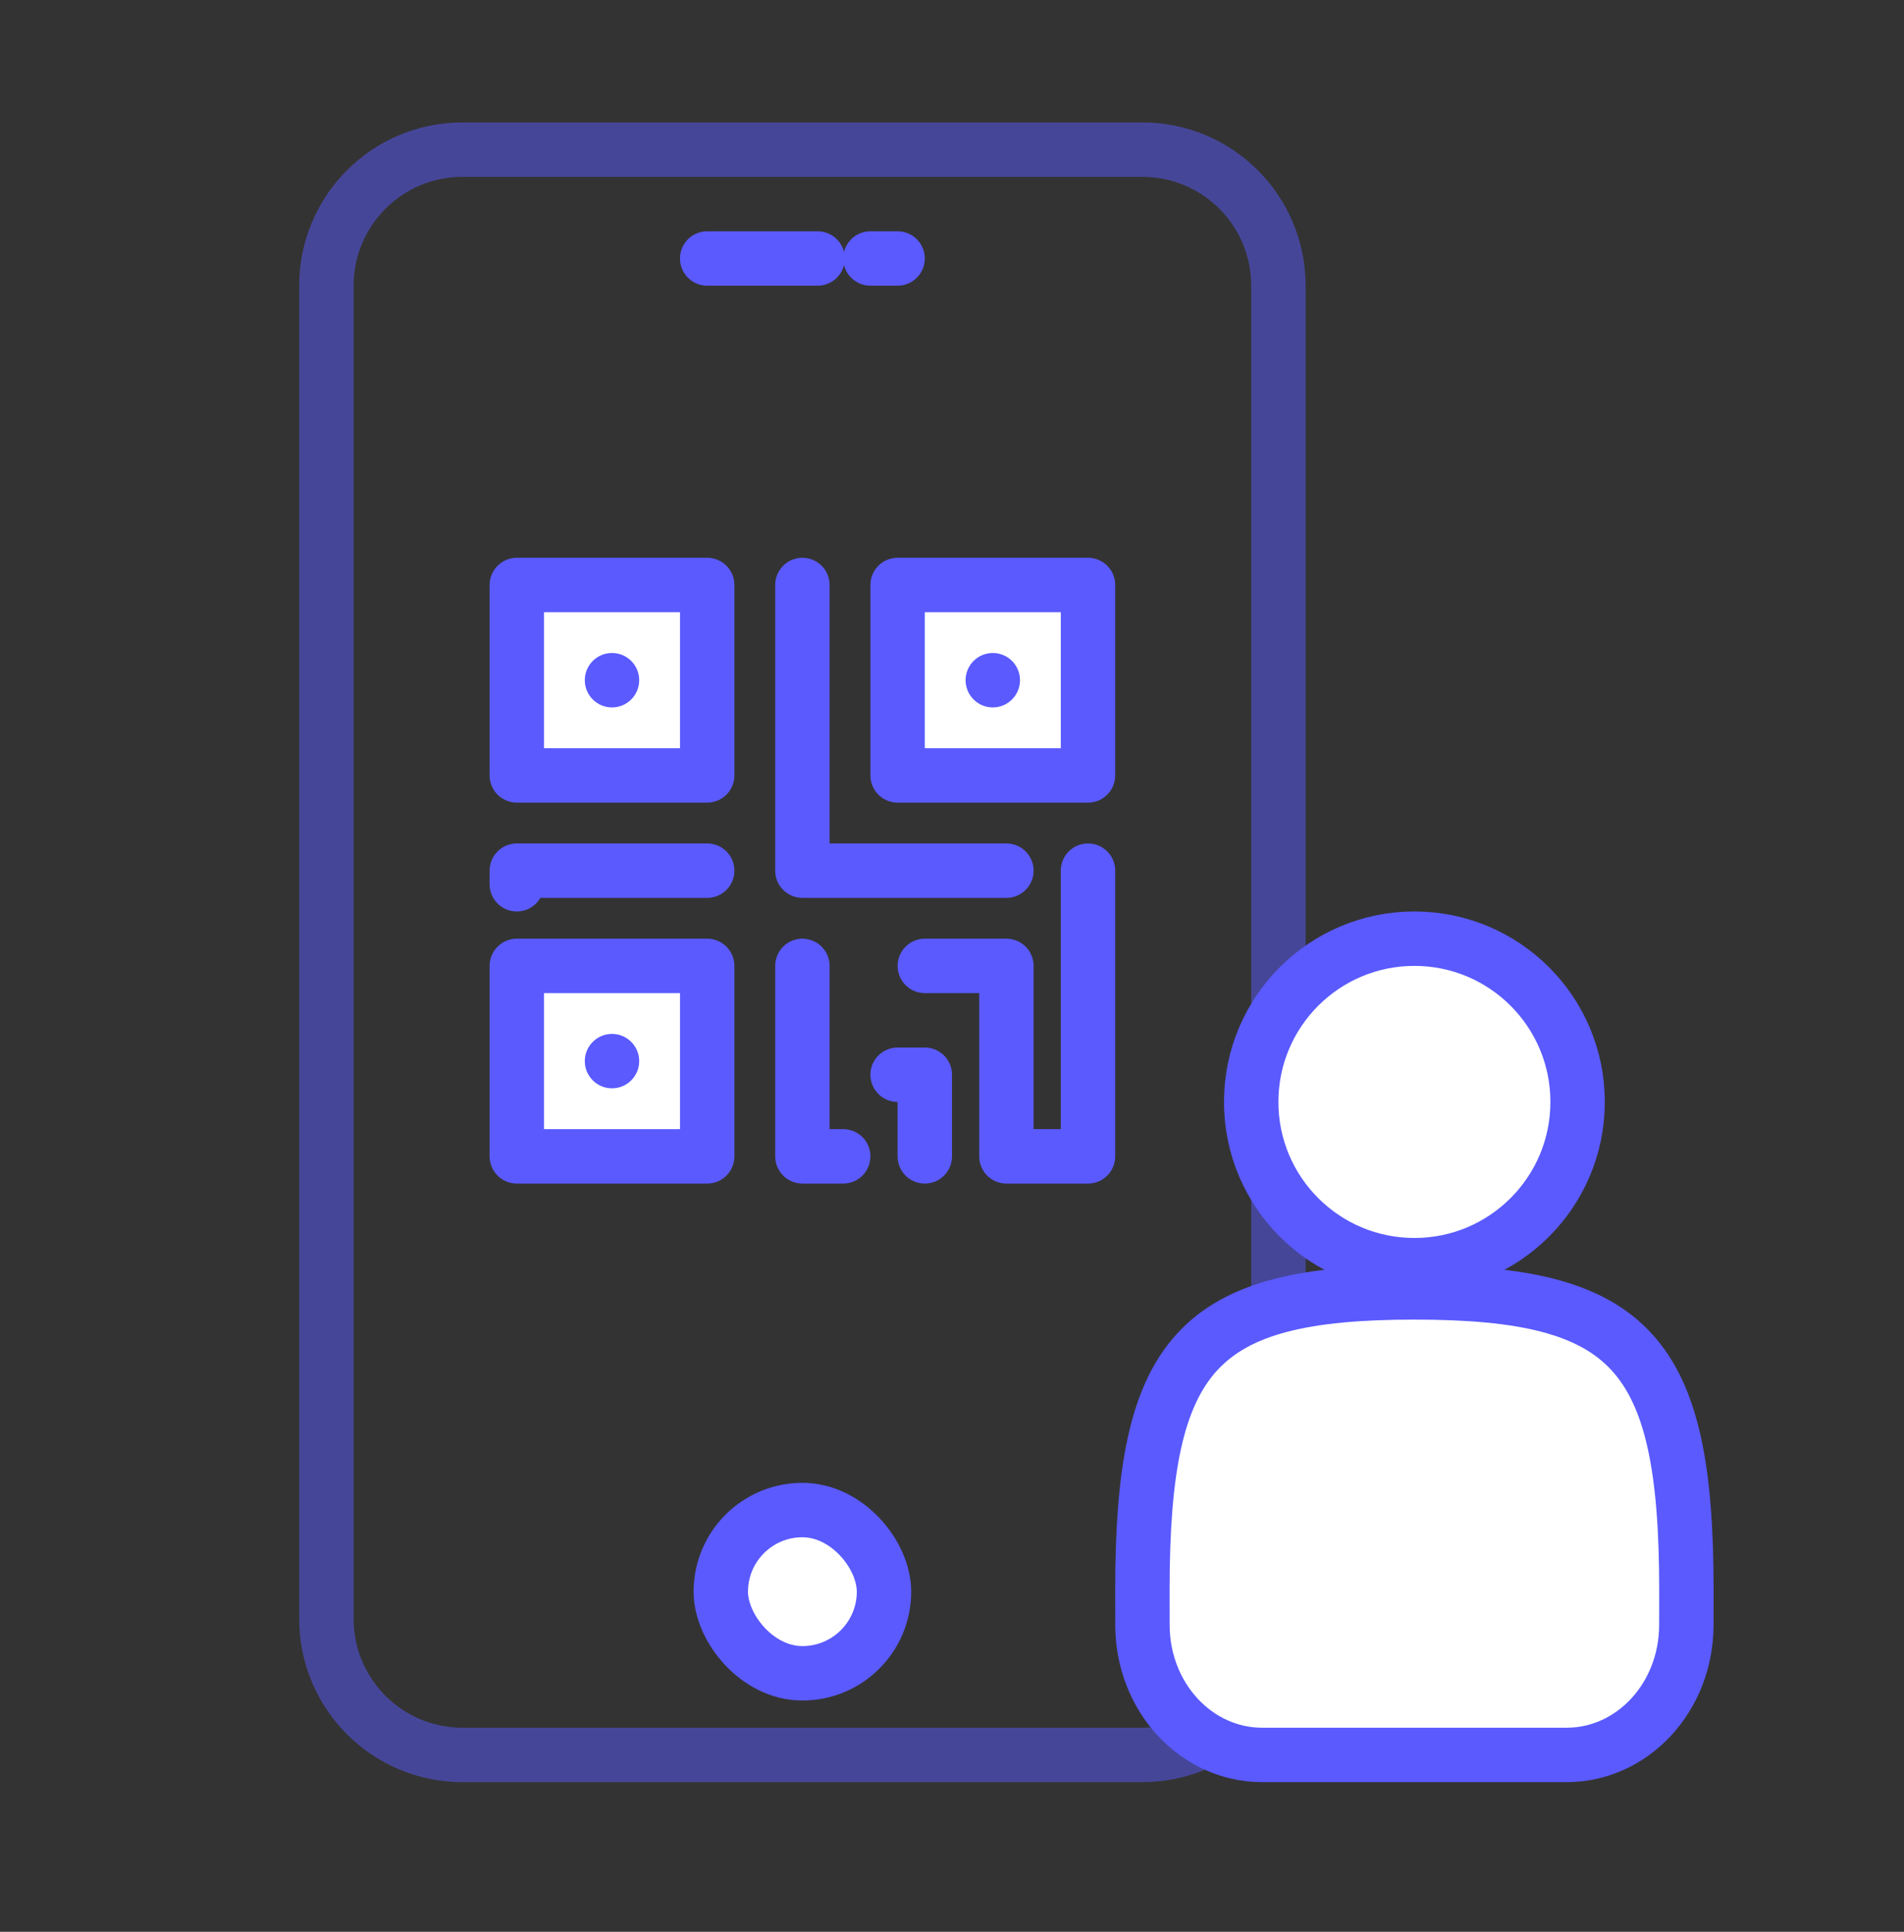<svg width="70" height="71" viewBox="0 0 70 71" fill="none" xmlns="http://www.w3.org/2000/svg">
<rect x="0" y="0" width="70" height="71" fill="#333333" stroke="none"/>
<path opacity="0.5" d="M12 10.5C12 7.739 14.239 5.5 17 5.5H42C44.761 5.5 47 7.739 47 10.5V59.5C47 62.261 44.761 64.5 42 64.5H17C14.239 64.5 12 62.261 12 59.5V10.5Z" stroke="#5A5AFF" stroke-width="2" stroke-linecap="round" stroke-linejoin="round"/>
<path d="M52 46.5C55.314 46.5 58 43.814 58 40.5C58 37.186 55.314 34.5 52 34.5C48.686 34.5 46 37.186 46 40.5C46 43.814 48.686 46.5 52 46.5Z" fill="white" stroke="#5A5AFF" stroke-width="2" stroke-linecap="round" stroke-linejoin="round"/>
<path d="M57.597 64.5C60.019 64.5 61.991 62.381 61.998 59.734C61.999 59.32 62 58.883 62 58.429C62 49.71 59.978 47.5 52 47.5C44.022 47.5 42 49.71 42 58.429C42 58.883 42.001 59.32 42.002 59.734C42.009 62.381 43.981 64.5 46.403 64.5H57.597Z" fill="white" stroke="#5A5AFF" stroke-width="2" stroke-linecap="round" stroke-linejoin="round"/>
<rect x="19" y="21.5" width="7" height="7" fill="white" stroke="#5A5AFF" stroke-width="2" stroke-linecap="round" stroke-linejoin="round"/>
<rect x="19" y="35.5" width="7" height="7" fill="white" stroke="#5A5AFF" stroke-width="2" stroke-linecap="round" stroke-linejoin="round"/>
<rect x="33" y="21.5" width="7" height="7" fill="white" stroke="#5A5AFF" stroke-width="2" stroke-linecap="round" stroke-linejoin="round"/>
<path d="M29.5 21.5V32H37" stroke="#5A5AFF" stroke-width="2" stroke-linecap="round" stroke-linejoin="round"/>
<path d="M40 32V42.5H37V35.5H34" stroke="#5A5AFF" stroke-width="2" stroke-linecap="round" stroke-linejoin="round"/>
<path d="M31 42.5H29.5V35.5" stroke="#5A5AFF" stroke-width="2" stroke-linecap="round" stroke-linejoin="round"/>
<path d="M34 42.5V39.5H33" stroke="#5A5AFF" stroke-width="2" stroke-linecap="round" stroke-linejoin="round"/>
<path d="M26 32H19V32.5" stroke="#5A5AFF" stroke-width="2" stroke-linecap="round" stroke-linejoin="round"/>
<rect x="26.5" y="55.5" width="6" height="6" rx="3" fill="white" stroke="#5A5AFF" stroke-width="2" stroke-linecap="round" stroke-linejoin="round"/>
<path d="M26 9.5H30.059" stroke="#5A5AFF" stroke-width="2" stroke-linecap="round" stroke-linejoin="round"/>
<path d="M33 9.5H32" stroke="#5A5AFF" stroke-width="2" stroke-linecap="round" stroke-linejoin="round"/>
<circle cx="22.5" cy="25" r="1" fill="#5A5AFF"/>
<circle cx="36.5" cy="25" r="1" fill="#5A5AFF"/>
<circle cx="22.5" cy="39" r="1" fill="#5A5AFF"/>
</svg>
